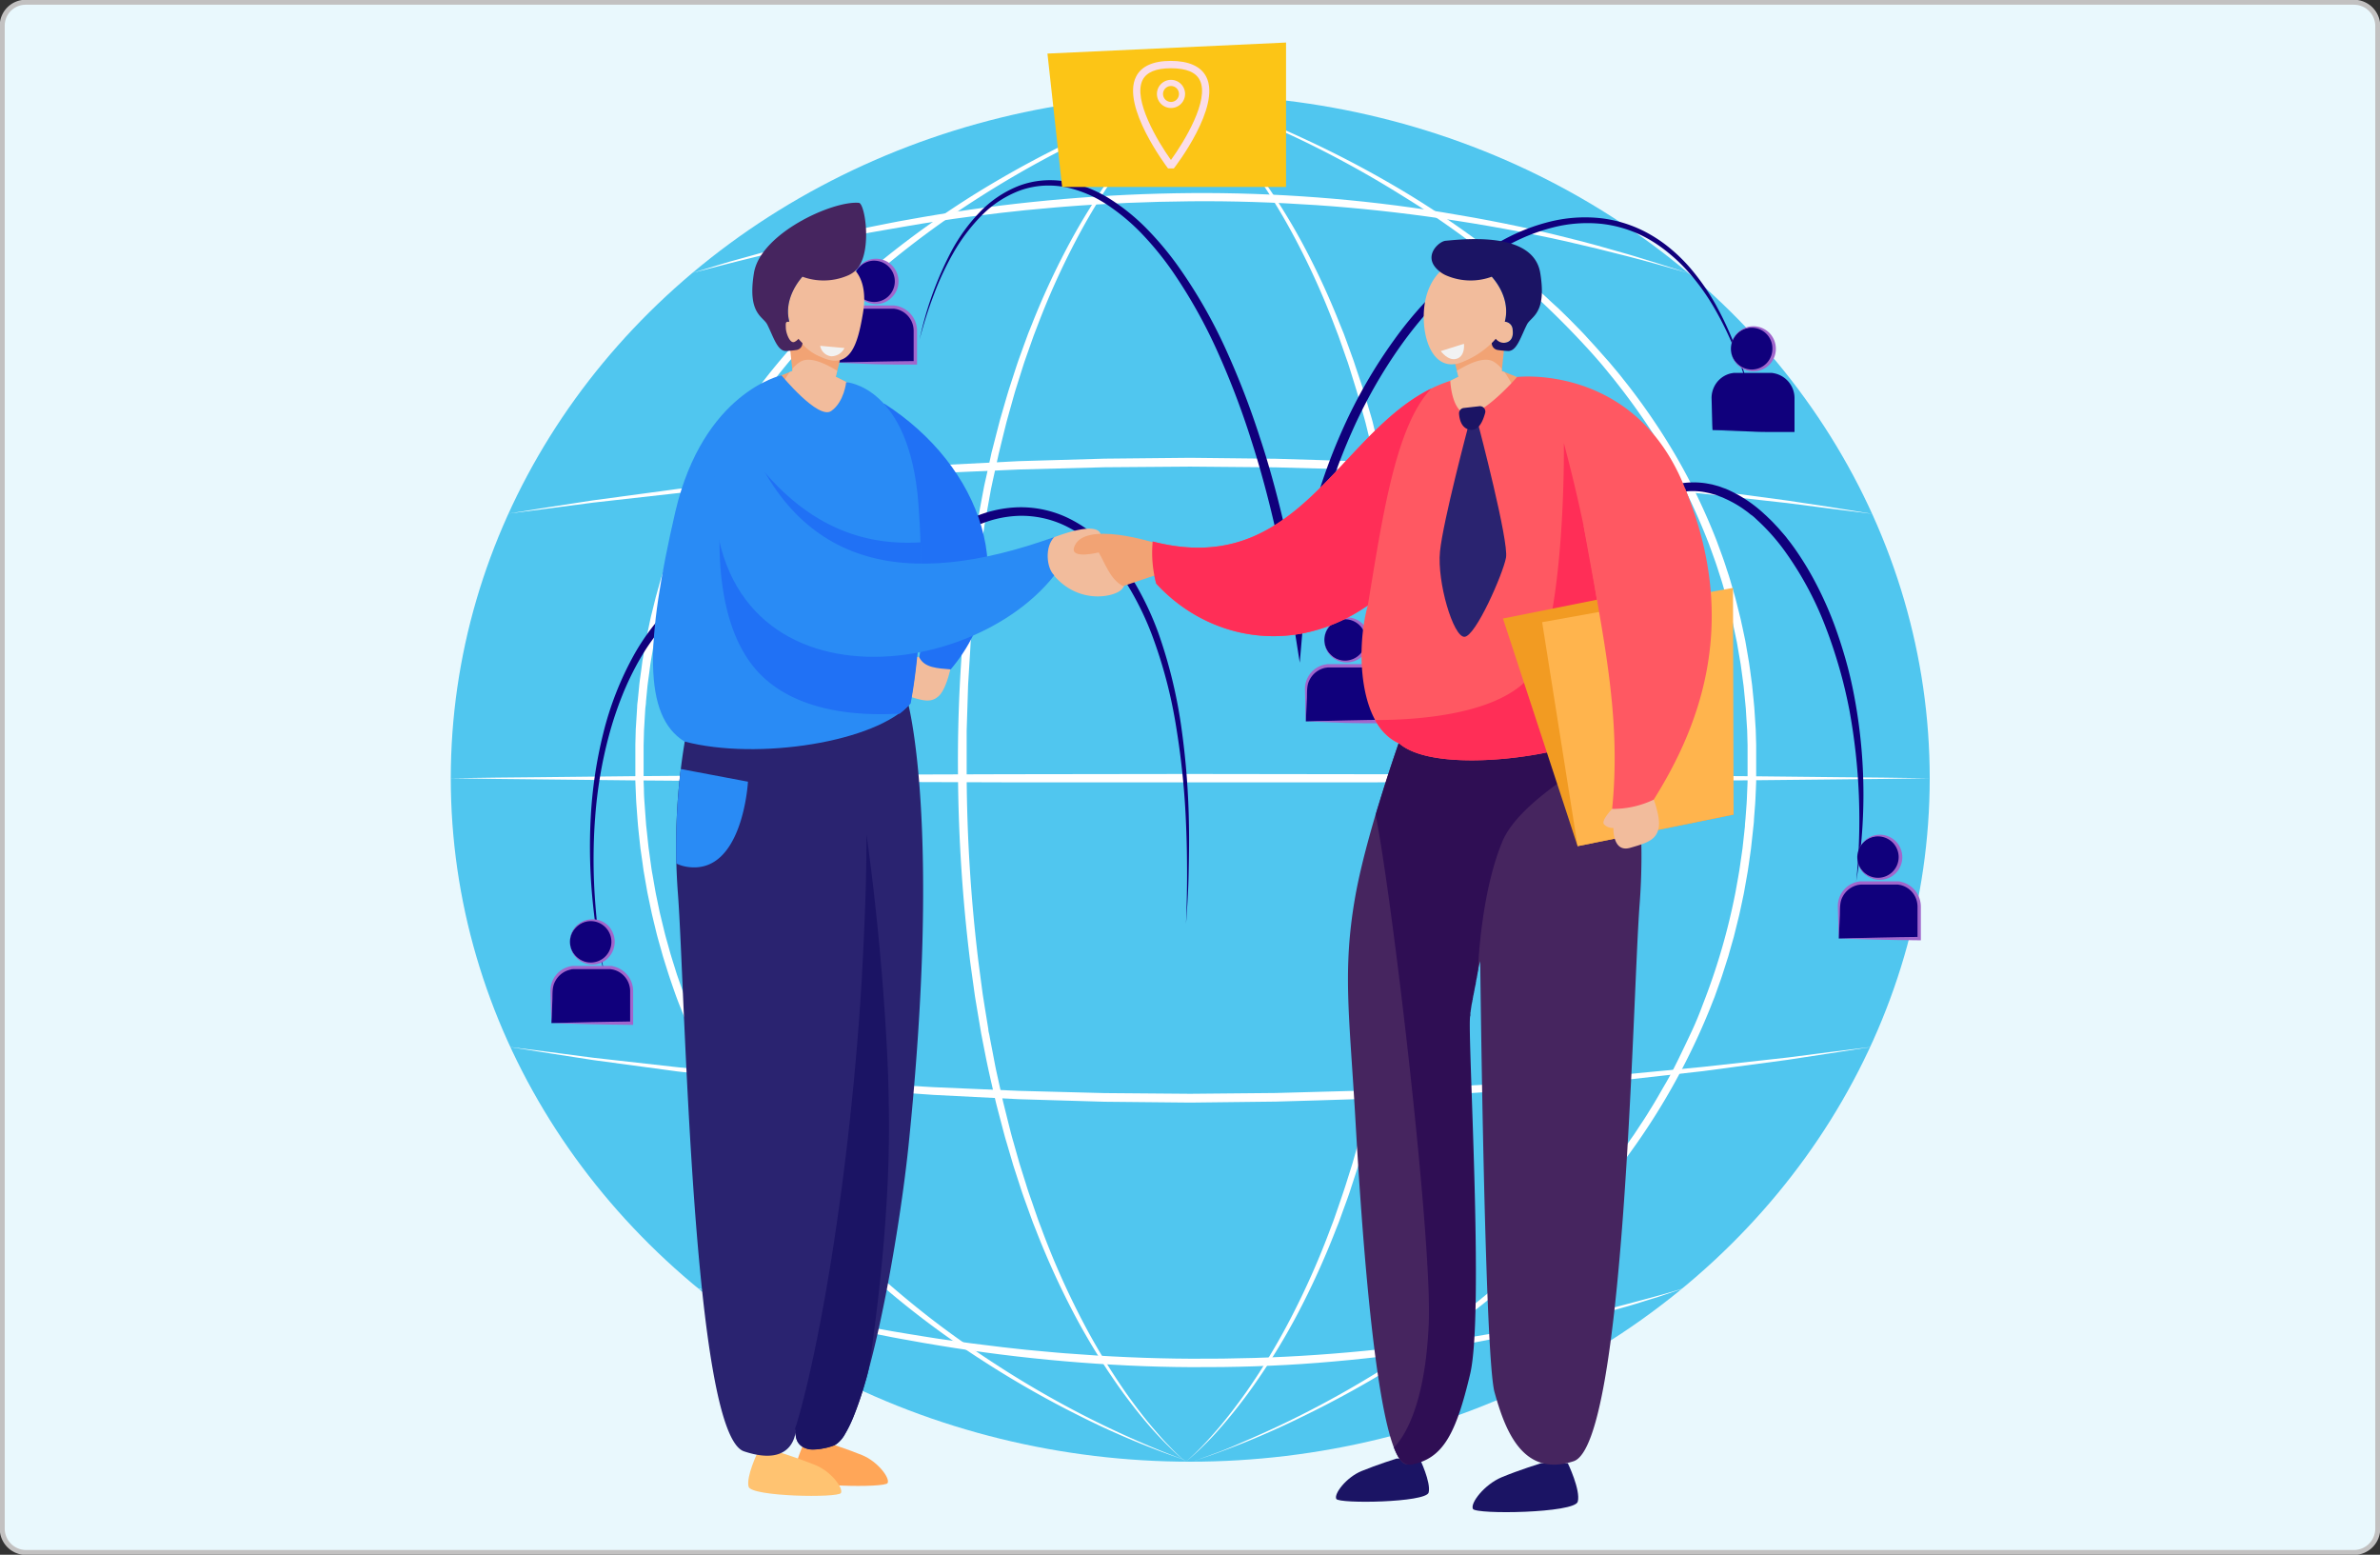 <svg id="a7f84fbf-c7ac-4c43-9ae5-0bc6a8441d77" xmlns="http://www.w3.org/2000/svg" viewBox="0 0 478.5 312.5"><rect x="0" y="0" width="478.5" height="312.5" fill="#333333" stroke="none"/><defs><style>.cls-1{fill:#e9f8fd;stroke:#c2c1c1;stroke-miterlimit:10;}.cls-2{fill:#50c6ef;}.cls-3{fill:#fff;}.cls-4{fill:#10007c;}.cls-5{fill:#a166cc;}.cls-6{fill:#dfaaff;}.cls-7{fill:#f2a374;}.cls-8{fill:#f2bc9c;}.cls-9{fill:#1b1464;}.cls-10{fill:#f2f2f2;}.cls-11{fill:#46255f;}.cls-12{fill:#2f0e54;}.cls-13{fill:#ff5862;}.cls-14{fill:#2a2370;}.cls-15{fill:#ff2e57;}.cls-16{fill:#ffa658;}.cls-17{fill:#ffc371;}.cls-18{fill:#2071f5;}.cls-19{fill:#298bf5;}.cls-20{fill:#fcc516;}.cls-21{fill:#fbdde8;}.cls-22{fill:#f29b22;}.cls-23{fill:#ffb44d;}</style></defs><path class="cls-1" d="M5.25.45h468a4.8,4.8,0,0,1,4.8,4.8v302a4.8,4.8,0,0,1-4.8,4.8H5.25a4.8,4.8,0,0,1-4.8-4.8V5.15A4.72,4.72,0,0,1,5.19.45Z"/><ellipse class="cls-2" cx="239.3" cy="156.43" rx="148.67" ry="137.37"/><path class="cls-3" d="M239.3,19.06a173.5,173.5,0,0,1,22.21,8.52,212.66,212.66,0,0,1,21.07,11.11,187.88,187.88,0,0,1,19.58,13.6q4.66,3.72,9.06,7.77c.72.69,1.46,1.35,2.17,2l2.14,2.09,2.09,2.13.52.54.51.54,1,1.1,1,1.09,1,1.12c.65.75,1.33,1.49,2,2.26l1.91,2.29,1.86,2.35q3.66,4.72,6.89,9.77t5.93,10.39q2.7,5.35,4.88,10.93c.68,1.88,1.41,3.74,2,5.65l.47,1.42c.07.24.15.48.22.72l.21.72.83,2.87c.27,1,.49,1.94.74,2.91l.36,1.45c.11.48.21,1,.32,1.46l.62,2.93.51,2.95c.08.49.17,1,.25,1.48l.21,1.48.4,3,.3,3,.14,1.49.1,1.49.19,3,.09,3,0,1.5c0,.5,0,1,0,1.49l0,3v.74l0,.75-.06,1.5c-.05,1-.08,2-.15,3l-.23,3c0,.49-.07,1-.12,1.49l-.16,1.48-.33,3-.42,3-.22,1.48-.26,1.48-.52,2.94-.62,2.93-.32,1.46-.36,1.46-.72,2.9-.82,2.88c-.14.48-.26,1-.42,1.44l-.45,1.42-.46,1.43c-.15.47-.3.95-.47,1.42l-1,2.81-.25.71-.28.69-.55,1.4a136.09,136.09,0,0,1-25.2,40.37,162.83,162.83,0,0,1-17.19,16.55,186.18,186.18,0,0,1-19.27,14,206.49,206.49,0,0,1-20.83,11.56,168.41,168.41,0,0,1-22.05,8.93c1.89-.62,3.74-1.32,5.59-2s3.67-1.49,5.49-2.28q5.46-2.34,10.77-5a204.63,204.63,0,0,0,20.57-11.86,189.06,189.06,0,0,0,19-14.18c3-2.57,5.95-5.21,8.76-8s5.54-5.63,8.15-8.59,5.08-6,7.44-9.2l.88-1.19c.3-.4.59-.79.87-1.2l1.7-2.42c.55-.82,1.08-1.65,1.63-2.47s1.07-1.66,1.58-2.5c1.06-1.66,2-3.38,3-5.08s1.9-3.46,2.76-5.23,1.71-3.55,2.55-5.34,1.58-3.61,2.26-5.45a129.57,129.57,0,0,0,6.59-22.67l.52-2.91.25-1.46.21-1.46.42-2.92.32-2.94.16-1.47c0-.49.07-1,.11-1.48l.22-2.94c.07-1,.09-2,.14-3l.06-1.47,0-.74v-.74l0-3c0-.5,0-1,0-1.48l0-1.48-.08-2.95-.19-2.95-.09-1.48-.14-1.47-.29-2.94-.39-2.92-.2-1.47c-.08-.48-.17-1-.25-1.45l-.5-2.91-.61-2.89c-.1-.48-.19-1-.3-1.45l-.36-1.43c-.24-1-.46-1.91-.72-2.86l-.81-2.84-.21-.71c-.07-.24-.15-.47-.22-.7l-.46-1.41c-.58-1.88-1.28-3.72-1.95-5.57-1.42-3.67-3-7.29-4.75-10.81s-3.72-6.95-5.81-10.3-4.37-6.56-6.76-9.7l-1.82-2.33-1.87-2.29c-.62-.77-1.28-1.5-1.93-2.25l-1-1.12-1-1.09a172.63,172.63,0,0,0-36.54-30A210.07,210.07,0,0,0,261.32,28q-5.37-2.55-10.87-4.81c-1.83-.75-3.67-1.48-5.53-2.17S241.2,19.65,239.3,19.06Z"/><path class="cls-3" d="M239.3,19.06c-1.87.6-3.72,1.27-5.56,2s-3.66,1.43-5.47,2.19c-3.63,1.51-7.2,3.14-10.74,4.86A205.24,205.24,0,0,0,197,39.59a184.7,184.7,0,0,0-19,13.86q-4.5,3.78-8.74,7.85c-2.82,2.72-5.55,5.54-8.13,8.48s-5.06,6-7.4,9.1-4.52,6.38-6.58,9.71-3.9,6.78-5.63,10.28l-1.25,2.65c-.41.88-.79,1.79-1.18,2.68l-.58,1.35-.54,1.36-.54,1.36c-.17.46-.36.91-.52,1.37l-1,2.76c-.17.46-.31.92-.46,1.39l-.45,1.39-.44,1.4c-.15.46-.27.94-.41,1.41l-.79,2.82-.69,2.84c-.12.48-.24.95-.34,1.43l-.3,1.43c-.19,1-.4,1.91-.58,2.87l-.49,2.89c-.08.48-.17,1-.23,1.44l-.19,1.46c-.13,1-.27,1.93-.38,2.9l-.28,2.92c0,.48-.1,1-.14,1.46l-.09,1.46-.17,2.92-.08,2.93,0,1.47c0,.49,0,1,0,1.46l0,2.94v.73l0,.73.06,1.47c0,1,.06,1.95.13,2.93l.21,2.92.11,1.46.16,1.46.31,2.91.4,2.91.2,1.45c.07.48.17,1,.25,1.44l.5,2.89c.18,1,.39,1.92.58,2.87l.3,1.44c.1.48.23.95.34,1.43l.69,2.84c.25,1,.52,1.89.78,2.83l.39,1.41.43,1.4c.3.93.58,1.87.88,2.8.65,1.84,1.26,3.7,2,5.51l.53,1.37.26.69.28.67,1.13,2.71c.39.89.81,1.78,1.21,2.67l.61,1.33.65,1.31.65,1.32c.21.44.42.88.66,1.31l1.37,2.59c.46.86,1,1.7,1.44,2.55l.73,1.28.76,1.25.76,1.25.38.63.4.62,1.6,2.46c1.1,1.61,2.19,3.24,3.35,4.81,2.3,3.17,4.71,6.25,7.27,9.22s5.21,5.85,8,8.63,5.64,5.44,8.59,8,6,5.06,9.11,7.44,6.32,4.65,9.57,6.84a201.33,201.33,0,0,0,20.29,12q5.23,2.69,10.64,5.07c1.79.79,3.6,1.56,5.43,2.29s3.66,1.43,5.52,2.06a164.28,164.28,0,0,1-21.8-9A200.86,200.86,0,0,1,197,273.13,179.74,179.74,0,0,1,178,259q-4.5-3.84-8.73-8t-8.11-8.63a136.14,136.14,0,0,1-24.54-40.33c-.74-1.84-1.36-3.72-2-5.58-.31-.94-.6-1.89-.9-2.83l-.44-1.42-.4-1.43c-.27-.95-.54-1.9-.8-2.86l-.7-2.88c-.11-.48-.24-1-.34-1.44l-.31-1.46c-.2-1-.41-1.93-.6-2.9l-.51-2.93c-.08-.49-.18-1-.25-1.46l-.2-1.47-.42-2.94-.32-2.95-.15-1.47-.12-1.48-.22-3c-.07-1-.09-2-.14-3l-.06-1.49,0-.74v-.74l0-3c0-.49,0-1,0-1.48l0-1.48.08-3,.19-3,.09-1.49c0-.49.09-1,.14-1.47l.29-3c.11-1,.26-2,.39-2.94l.19-1.47c.06-.49.16-1,.24-1.47l.5-2.93c.19-1,.4-1.94.6-2.91l.3-1.45c.11-.48.23-1,.35-1.44l.71-2.89.8-2.86c.14-.47.26-1,.42-1.42l.45-1.42.45-1.41q.23-.7.48-1.41l1-2.79a126.28,126.28,0,0,1,24.74-40.18c2.64-3,5.41-5.77,8.27-8.48s5.83-5.33,8.89-7.83a184.22,184.22,0,0,1,19.27-13.7,206,206,0,0,1,20.79-11.21A170,170,0,0,1,239.3,19.06Z"/><path class="cls-3" d="M238.44,19.06a42,42,0,0,1,3.54,3l.84.8.83.81c.55.54,1.08,1.11,1.61,1.67,2.12,2.27,4.1,4.65,6,7.1a128.82,128.82,0,0,1,10.12,15.6,151.93,151.93,0,0,1,7.9,16.85l.88,2.16.8,2.18.79,2.19.4,1.1.36,1.1L274,78.06c.45,1.48.87,3,1.31,4.46.22.75.45,1.49.65,2.24L276.5,87l.58,2.26.29,1.13.14.56.13.57,1,4.54.25,1.14.13.57.11.57.43,2.29.85,4.57.72,4.6.36,2.3c.07.38.12.77.16,1.15l.15,1.16.58,4.62a299.46,299.46,0,0,1,1.86,37.15,322.22,322.22,0,0,1-2.45,37.12l-.63,4.61c-.11.77-.21,1.54-.32,2.31l-.39,2.29-.76,4.59c-.06.38-.14.77-.21,1.15l-.23,1.14-.45,2.28c-.56,3-1.29,6.07-2,9.1-.09.37-.17.75-.27,1.13l-.3,1.13-.59,2.25c-.39,1.5-.76,3-1.22,4.49l-1.31,4.46-1.45,4.43c-.46,1.48-1,2.93-1.54,4.39l-.79,2.19c-.26.73-.57,1.45-.85,2.17a162.2,162.2,0,0,1-7.73,16.92,132.91,132.91,0,0,1-9.85,15.77c-1.85,2.49-3.77,4.92-5.84,7.24-1,1.15-2.09,2.28-3.2,3.36a44.22,44.22,0,0,1-3.46,3.1,44.13,44.13,0,0,0,3.37-3.19c1.07-1.11,2.09-2.27,3.1-3.44,2-2.36,3.87-4.82,5.66-7.34A132.64,132.64,0,0,0,260,264,160.38,160.38,0,0,0,267.47,247c.27-.72.56-1.43.81-2.16l.76-2.19c.5-1.46,1-2.9,1.48-4.38l1.39-4.41,1.26-4.45c.43-1.48.79-3,1.16-4.48l.57-2.24.28-1.13c.09-.37.16-.75.25-1.12l1-4.52c.35-1.5.6-3,.9-4.54l.43-2.27L278,208c.07-.38.14-.75.2-1.14l.73-4.56.37-2.29c.11-.76.2-1.53.3-2.29l.6-4.59a325.63,325.63,0,0,0,2.35-36.93l0-9.26-.29-9.25-.28-4.62-.14-2.31c-.05-.77-.08-1.54-.16-2.31l-.41-4.61c-.15-1.53-.25-3.07-.46-4.6l-.54-4.59-.14-1.15c0-.39-.09-.77-.15-1.15L279.6,110l-.69-4.57-.82-4.55-.41-2.28-.11-.57-.12-.56-.24-1.13-1-4.53-.12-.56-.14-.56-.28-1.13-.55-2.24-.55-2.25c-.19-.74-.41-1.48-.61-2.23-.43-1.48-.83-3-1.26-4.45L271.34,74l-.35-1.1-.39-1.09-.76-2.18-.77-2.18-.83-2.16a153.54,153.54,0,0,0-7.6-16.86,127.74,127.74,0,0,0-9.74-15.72c-1.84-2.48-3.77-4.9-5.83-7.2-.52-.57-1-1.16-1.56-1.71l-.8-.84-.82-.82A42.35,42.35,0,0,0,238.44,19.06Z"/><path class="cls-3" d="M238.44,19.06a43.94,43.94,0,0,0-3.44,3.1c-.27.28-.55.54-.82.82l-.8.84c-.54.55-1,1.14-1.57,1.71-2.06,2.3-4,4.72-5.82,7.2a125.36,125.36,0,0,0-9.74,15.72,153.54,153.54,0,0,0-7.6,16.86l-.83,2.16-.77,2.18-.77,2.18-.38,1.09-.35,1.1-1.39,4.41c-.44,1.48-.84,3-1.26,4.45-.2.75-.42,1.49-.61,2.23l-.56,2.25-.55,2.24-.27,1.13-.14.56-.12.56-1,4.53-.24,1.13-.12.56-.11.57-.41,2.28-.82,4.55-.69,4.57-.34,2.29c-.06.38-.11.76-.15,1.15l-.14,1.15-.55,4.59c-.2,1.53-.3,3.07-.45,4.6l-.42,4.61c-.08.77-.1,1.54-.15,2.31l-.14,2.31-.28,4.62-.29,9.25,0,9.26a323.32,323.32,0,0,0,2.34,36.93l.6,4.59c.11.76.2,1.53.31,2.29l.36,2.29.74,4.56c0,.39.12.76.2,1.14l.21,1.14.44,2.27c.29,1.51.55,3,.9,4.54l1,4.52c.08.37.16.75.25,1.12l.28,1.13.56,2.24c.38,1.49.73,3,1.17,4.48l1.26,4.45,1.39,4.41c.44,1.48,1,2.92,1.48,4.38l.76,2.19c.25.73.54,1.44.81,2.16A160.38,160.38,0,0,0,216.85,264a132.64,132.64,0,0,0,9.47,15.89c1.78,2.52,3.65,5,5.66,7.34,1,1.17,2,2.33,3.1,3.44a42.21,42.21,0,0,0,3.36,3.19,44.08,44.08,0,0,1-3.45-3.1c-1.11-1.08-2.17-2.21-3.21-3.36-2.06-2.32-4-4.75-5.83-7.24a132.91,132.91,0,0,1-9.85-15.77,162.27,162.27,0,0,1-7.74-16.92c-.28-.72-.58-1.44-.85-2.17l-.79-2.19c-.52-1.46-1.07-2.91-1.54-4.39l-1.44-4.43-1.31-4.46c-.46-1.49-.83-3-1.23-4.49l-.59-2.25-.29-1.13c-.1-.38-.18-.76-.27-1.13-.69-3-1.41-6.05-2-9.1l-.45-2.28-.22-1.14c-.08-.38-.15-.77-.21-1.15l-.77-4.59-.38-2.29c-.11-.77-.21-1.54-.32-2.31l-.64-4.61a324.48,324.48,0,0,1-2.45-37.12A301.42,301.42,0,0,1,194.5,119l.58-4.62.14-1.16c.05-.38.1-.77.16-1.15l.36-2.3.72-4.6.86-4.57.43-2.29.11-.57.12-.57.26-1.14,1-4.54.12-.57.15-.56.29-1.13.58-2.26.58-2.25c.2-.75.43-1.49.64-2.24.44-1.49.86-3,1.32-4.46l1.44-4.43.37-1.1.4-1.1.79-2.19.8-2.18.87-2.16a153.82,153.82,0,0,1,7.91-16.85,126.46,126.46,0,0,1,10.12-15.6c1.89-2.45,3.88-4.83,6-7.1.54-.56,1.06-1.13,1.62-1.67l.83-.81c.27-.27.56-.54.84-.8A40.36,40.36,0,0,1,238.44,19.06Z"/><path class="cls-3" d="M339.45,54.9c-2-.58-4.07-1.17-6.11-1.74s-4.08-1.13-6.13-1.65c-4.1-1.06-8.22-2.06-12.35-3q-12.39-2.76-25-4.58c-8.36-1.21-16.77-2.13-25.21-2.7s-16.88-.85-25.33-.77-16.9.42-25.33,1.09c-1.05.07-2.1.18-3.15.27l-3.16.29c-1.06.08-2.11.21-3.16.32l-3.15.34c-4.2.5-8.39,1-12.57,1.66-2.1.28-4.18.65-6.27,1s-4.17.71-6.25,1.08l-3.13.56-3.11.61-3.11.62-3.11.66c-2.07.43-4.14.86-6.2,1.35l-3.1.7-1.55.36-1.54.38c-2.05.51-4.11,1-6.16,1.54l-6.15,1.59,6.08-1.84c1-.32,2-.59,3.06-.88l3.06-.85,1.53-.43,1.54-.4,3.07-.81c2.05-.55,4.12-1,6.18-1.54l3.09-.73,3.11-.68,3.11-.69c1-.22,2.08-.42,3.12-.63l3.12-.62c1-.22,2.08-.38,3.13-.58,2.09-.36,4.17-.76,6.27-1.08C197,41.75,205.44,40.72,213.9,40s16.95-1.12,25.45-1.19,17,.23,25.46.87,16.92,1.63,25.3,3,16.7,3,24.94,5.09c4.12,1,8.21,2.16,12.28,3.34,1,.28,2,.61,3,.91l3,.93Z"/><path class="cls-3" d="M339.45,258.65c-2,.66-4,1.33-6,2l-3,.93c-1,.31-2,.64-3,.92-4.07,1.18-8.16,2.31-12.28,3.34q-12.36,3-24.94,5.09c-8.38,1.36-16.83,2.33-25.3,3s-17,.91-25.46.87-17-.46-25.45-1.19-16.89-1.78-25.27-3.17c-2.1-.32-4.18-.72-6.27-1.09-1.05-.19-2.09-.36-3.13-.57l-3.12-.62-3.12-.64-3.11-.68-3.11-.68-3.09-.73c-2.06-.51-4.13-1-6.18-1.54l-3.07-.81-1.54-.4-1.53-.43-3.06-.85c-1-.3-2.05-.56-3.06-.88l-6.08-1.84,6.15,1.59c2.05.54,4.11,1,6.16,1.54l1.54.38,1.55.36,3.1.7c2.06.49,4.13.92,6.2,1.35l3.11.66,3.11.61,3.11.62,3.13.56c2.08.37,4.16.76,6.25,1.08s4.17.7,6.27,1c4.18.62,8.37,1.16,12.57,1.65l3.15.35c1.05.11,2.1.24,3.16.32l3.16.29c1.05.09,2.1.2,3.15.27,8.43.67,16.88,1.05,25.33,1.09s16.9-.19,25.33-.78,16.85-1.49,25.21-2.69,16.7-2.74,25-4.58c4.13-.9,8.25-1.9,12.35-3,2.05-.52,4.08-1.11,6.13-1.65S337.41,259.23,339.45,258.65Z"/><path class="cls-3" d="M376.44,103.29l-8.54-1.07-8.53-1.1-17.1-1.9-17.12-1.63L308,96.23l-17.16-1.06-17.18-.76-17.18-.47-17.19-.15-17.19.13-17.18.45-17.18.75-17.16,1-17.14,1.35-17.12,1.64-17.1,1.92-8.52,1.12-8.54,1.09,8.5-1.35,8.5-1.31,17.06-2.3,17.11-1.93,17.15-1.57,17.18-1.22,17.19-.87,17.22-.5,17.22-.17,17.22.19c5.74.18,11.48.33,17.22.53l17.19.88q8.6.6,17.18,1.23c5.72.52,11.43,1,17.15,1.57l17.11,1.92,17.06,2.28,8.51,1.29Z"/><path class="cls-3" d="M376.44,210.4l-8.5,1.32-8.51,1.3-17.06,2.28-17.11,1.92c-5.72.54-11.43,1-17.15,1.57s-11.45.83-17.18,1.22l-17.19.89c-5.74.2-11.48.35-17.22.52l-17.22.2-17.22-.17-17.22-.51-17.19-.87-17.18-1.21-17.15-1.57-17.11-1.93-17.06-2.3-8.5-1.32-8.5-1.34,8.54,1.08,8.52,1.12,17.1,1.92,17.12,1.64,17.14,1.36,17.16,1,17.18.74,17.18.45,17.19.14,17.19-.16,17.18-.47,17.18-.76L308,217.45l17.14-1.35,17.12-1.64,17.1-1.89,8.53-1.1Z"/><path class="cls-3" d="M387.87,156.43l-9.3.13-9.29.1-18.58.19q-18.58.15-37.17.25c-12.39.08-24.78.1-37.17.15l-37.16,0-37.17,0c-12.39-.05-24.78-.06-37.17-.14L146.28,157l-18.59-.14-18.58-.2-9.29-.1-9.29-.13,9.29-.13,9.29-.09,18.58-.2,18.59-.14,18.58-.11c12.39-.08,24.78-.09,37.17-.14l37.17-.05,37.16.05c12.39,0,24.78.07,37.17.14s24.78.15,37.17.25l18.58.2,9.29.09Z"/><path class="cls-4" d="M352.26,80.81q-.66-2.43-1.43-4.81c-.52-1.59-1.08-3.17-1.69-4.72a66.05,66.05,0,0,0-4.27-9,45,45,0,0,0-5.82-8.06,33.16,33.16,0,0,0-3.61-3.4A28.68,28.68,0,0,0,331.35,48a24.76,24.76,0,0,0-9.3-3,27.85,27.85,0,0,0-9.75.7,38.49,38.49,0,0,0-9.15,3.61A52,52,0,0,0,295,54.92a68.32,68.32,0,0,0-7.17,6.86,82.89,82.89,0,0,0-6.23,7.73,99.46,99.46,0,0,0-9.8,17.28A118,118,0,0,0,262,125.21l-.68,8-1.26-8c-1-6.22-2.16-12.41-3.56-18.54s-3-12.22-4.94-18.21a161.89,161.89,0,0,0-6.7-17.61,102.66,102.66,0,0,0-9.18-16.38,62.54,62.54,0,0,0-5.9-7.26,41.16,41.16,0,0,0-7.1-6,24.07,24.07,0,0,0-8.46-3.59,18.05,18.05,0,0,0-4.58-.29,17.26,17.26,0,0,0-4.49.93,21.26,21.26,0,0,0-7.74,5,36.36,36.36,0,0,0-5.67,7.46,57.27,57.27,0,0,0-4,8.53,82.89,82.89,0,0,0-2.86,9,68.3,68.3,0,0,1,6.43-17.81,35.32,35.32,0,0,1,5.6-7.72,22,22,0,0,1,7.94-5.37,17.75,17.75,0,0,1,4.73-1.07,18.85,18.85,0,0,1,4.86.23,25.3,25.3,0,0,1,8.94,3.62,41.41,41.41,0,0,1,7.42,6.1,63.19,63.19,0,0,1,6.12,7.36,101.43,101.43,0,0,1,9.5,16.55A163.36,163.36,0,0,1,253.32,88c2,6,3.62,12.16,5.05,18.34S261,118.72,262,125l-1.94.07a120.15,120.15,0,0,1,3.34-19.94A115.16,115.16,0,0,1,270.07,86a100.85,100.85,0,0,1,10.11-17.53A76,76,0,0,1,294,53.71a53.88,53.88,0,0,1,8.47-5.62A39.39,39.39,0,0,1,312,44.46a29.33,29.33,0,0,1,10.19-.56,26,26,0,0,1,9.64,3.27A28.16,28.16,0,0,1,336,50.1a33.81,33.81,0,0,1,3.63,3.55A45.34,45.34,0,0,1,345.36,62a66.27,66.27,0,0,1,4.07,9.21C350,72.75,350.5,74.35,351,76S351.87,79.18,352.26,80.81Z"/><path class="cls-4" d="M121.94,198q-.94-4.12-1.65-8.31c-.47-2.78-.84-5.59-1.12-8.4a110.5,110.5,0,0,1-.4-17,88.83,88.83,0,0,1,2.5-16.83,63.87,63.87,0,0,1,6.22-15.88,45.78,45.78,0,0,1,4.91-7.07,31.51,31.51,0,0,1,6.44-5.8,20.66,20.66,0,0,1,8.11-3.31,16.23,16.23,0,0,1,4.46-.12,15.77,15.77,0,0,1,4.32,1.15,19.52,19.52,0,0,1,7.05,5.29,31.79,31.79,0,0,1,4.65,7.35,50.63,50.63,0,0,1,2.91,8.11,73.58,73.58,0,0,1,1.72,8.4h-1.92a77.22,77.22,0,0,1,2-9.75,66.86,66.86,0,0,1,3.3-9.41,56,56,0,0,1,4.79-8.76,47.22,47.22,0,0,1,3-4,42.56,42.56,0,0,1,3.46-3.65,32.44,32.44,0,0,1,8.32-5.7,24.24,24.24,0,0,1,9.85-2.35,22,22,0,0,1,9.9,2.17,27.42,27.42,0,0,1,8.09,6,41,41,0,0,1,5.89,8.07,60.35,60.35,0,0,1,4.14,9,98,98,0,0,1,4.66,19.19,156,156,0,0,1,1.5,19.65c.06,3.28,0,6.56-.07,9.84s-.28,6.55-.52,9.82c.13-3.27.21-6.55.21-9.83s-.05-6.55-.19-9.81a159.12,159.12,0,0,0-1.93-19.51,95.51,95.51,0,0,0-4.92-18.88,59.59,59.59,0,0,0-4.15-8.77,39.33,39.33,0,0,0-5.76-7.71,26.51,26.51,0,0,0-7.67-5.57,20.38,20.38,0,0,0-9.14-1.94,22.42,22.42,0,0,0-9.11,2.26,31.23,31.23,0,0,0-7.81,5.42,40.05,40.05,0,0,0-3.29,3.48,45.63,45.63,0,0,0-2.89,3.86,54.15,54.15,0,0,0-4.6,8.47,65.45,65.45,0,0,0-3.18,9.14,78.59,78.59,0,0,0-1.95,9.51l-.94,6.65-1-6.64a73.32,73.32,0,0,0-1.66-8.19,48.33,48.33,0,0,0-2.78-7.81,30.17,30.17,0,0,0-4.34-6.93,17.59,17.59,0,0,0-6.34-4.84,13.82,13.82,0,0,0-3.82-1,14.35,14.35,0,0,0-4,.07,19.12,19.12,0,0,0-7.46,3,30.27,30.27,0,0,0-6.16,5.43,43.7,43.7,0,0,0-4.83,6.76,57.2,57.2,0,0,0-3.65,7.51,71.45,71.45,0,0,0-2.66,8,88.26,88.26,0,0,0-2.78,16.57c-.22,2.8-.31,5.61-.31,8.43s.11,5.62.32,8.43.49,5.62.87,8.41S121.4,195.26,121.94,198Z"/><path class="cls-4" d="M373.2,177.11a122.23,122.23,0,0,0-1.38-34.39c-.55-2.81-1.2-5.61-2-8.37s-1.68-5.47-2.71-8.13a66.59,66.59,0,0,0-8-15.06,41.11,41.11,0,0,0-5.54-6.37c-.53-.47-1-1-1.6-1.37-.27-.22-.54-.45-.82-.65l-.85-.61a23.47,23.47,0,0,0-3.62-2c-.15-.07-.31-.15-.47-.21l-.48-.18-.48-.19-.24-.09-.25-.07-1-.28-1-.21a13.33,13.33,0,0,0-8,1l-.93.43-.9.52a9.74,9.74,0,0,0-.86.56l-.43.3-.21.15-.21.16a26.77,26.77,0,0,0-5.6,6.25,47.91,47.91,0,0,0-4,7.55,81.38,81.38,0,0,0-2.93,8.1l-.62,2.07c-.19.7-.37,1.4-.56,2.09l-.28,1-.26,1.05-.51,2.11c.47-2.85,1-5.7,1.7-8.51a78.37,78.37,0,0,1,2.57-8.32,47.76,47.76,0,0,1,3.83-7.88c.39-.62.8-1.24,1.22-1.85l.67-.88c.22-.29.44-.59.69-.87l.73-.84.18-.21.2-.2.39-.39.4-.4a5,5,0,0,1,.41-.38l.85-.74.21-.18.23-.17.45-.33a8.51,8.51,0,0,1,.93-.64l1-.59,1-.51a15.81,15.81,0,0,1,4.38-1.3,16.65,16.65,0,0,1,4.57.08l1.13.21,1.1.3.27.08.27.09.53.2.54.19c.18.06.34.15.52.22a27,27,0,0,1,7.43,5c.29.24.54.51.81.76s.54.52.79.78l.76.81.38.41.36.42c.48.56,1,1.11,1.42,1.7l.68.87.65.89a61.45,61.45,0,0,1,4.56,7.52,72.5,72.5,0,0,1,3.54,8c1,2.74,1.89,5.53,2.64,8.34s1.33,5.68,1.8,8.55A106.08,106.08,0,0,1,373.2,177.11Z"/><path class="cls-4" d="M266.27,128.63a4.34,4.34,0,1,0,4.34-4.34A4.34,4.34,0,0,0,266.27,128.63Z"/><path class="cls-5" d="M266.27,128.63a4.42,4.42,0,0,0,.34,1.65,4.31,4.31,0,0,0,1,1.38,4.1,4.1,0,0,0,3,1.12,4.18,4.18,0,0,0,2.84-1.31,4.08,4.08,0,0,0,1.13-2.84,4.13,4.13,0,0,0-1.13-2.84,4.18,4.18,0,0,0-2.84-1.31,4.11,4.11,0,0,0-3,1.12,4.27,4.27,0,0,0-1,1.37A4.52,4.52,0,0,0,266.27,128.63Zm0,0a4.52,4.52,0,0,1,7.63-3.29,4.55,4.55,0,0,1,1,1.49,4.56,4.56,0,0,1,0,3.6,4.49,4.49,0,0,1-2.57,2.44,4.64,4.64,0,0,1-1.76.28,4.57,4.57,0,0,1-3.11-1.42A4.48,4.48,0,0,1,266.27,128.63Z"/><path class="cls-4" d="M262.54,145h16.14v-6.44a4.78,4.78,0,0,0-4.78-4.78h-6.58a4.78,4.78,0,0,0-4.78,4.78Z"/><path class="cls-5" d="M262.54,145l8.15-.2,4-.08,4-.05-.33.33,0-4.31v-2.15a4.37,4.37,0,0,0-.45-1.92,4.45,4.45,0,0,0-3-2.38,3.85,3.85,0,0,0-.49-.08l-.5,0h-1.08l-2.15,0h-2.16l-1.07,0-.51,0-.5.07a4.59,4.59,0,0,0-3.14,2.39c-.68,1.22-.48,2.69-.57,4.1Zm0,0-.12-4.28-.06-2.19a5,5,0,0,1,.47-2.17,5,5,0,0,1,3.42-2.76l.56-.1.57,0h1.07l2.16,0h3.23l.57,0c.19,0,.39.05.58.09a5.08,5.08,0,0,1,3.52,2.76,5.22,5.22,0,0,1,.53,2.23v2.16l0,4.31v.33h-.32c-1.37,0-2.73,0-4.09,0l-4.06-.07Z"/><path class="cls-4" d="M171.6,56.55a4.34,4.34,0,1,0,4.34-4.33A4.34,4.34,0,0,0,171.6,56.55Z"/><path class="cls-5" d="M171.6,56.55a4.49,4.49,0,0,0,.35,1.66,4.15,4.15,0,1,0,6.83-4.5,4.15,4.15,0,0,0-5.87-.19,4.28,4.28,0,0,0-1,1.38A4.48,4.48,0,0,0,171.6,56.55Zm0,0a4.52,4.52,0,0,1,8.68-1.79,4.78,4.78,0,0,1,.37,1.79,4.83,4.83,0,0,1-.37,1.8,4.74,4.74,0,0,1-1.05,1.49,4.55,4.55,0,0,1-1.53,1,4.42,4.42,0,0,1-1.76.27,4.53,4.53,0,0,1-4.34-4.52Z"/><path class="cls-4" d="M167.87,72.89H184V66.45a4.78,4.78,0,0,0-4.78-4.78h-6.58a4.78,4.78,0,0,0-4.78,4.78Z"/><path class="cls-5" d="M167.87,72.89l8.15-.2,4-.07,4-.05-.33.32,0-4.31V66.43a4.59,4.59,0,0,0-.46-1.92,4.49,4.49,0,0,0-3-2.38l-.49-.08-.51,0h-3.23l-2.15,0H172.2c-.16,0-.33,0-.5.08a4.51,4.51,0,0,0-3.13,2.38c-.69,1.22-.48,2.69-.57,4.1Zm0,0-.12-4.27-.06-2.19a5,5,0,0,1,3.89-4.93l.56-.1.57,0,1.08,0h2.15l2.16,0h1.07l.58,0,.57.09a5.18,5.18,0,0,1,3.53,2.76,5.11,5.11,0,0,1,.52,2.24v2.15l0,4.31v.33H184l-4.09,0-4.06-.08Z"/><path class="cls-4" d="M348,70.11a4.34,4.34,0,1,0,4.34-4.34A4.34,4.34,0,0,0,348,70.11Z"/><path class="cls-5" d="M348,70.11a4.24,4.24,0,0,0,.34,1.65,4.28,4.28,0,0,0,1,1.38,4.15,4.15,0,0,0,7-3,4.15,4.15,0,0,0-8-1.66A4.29,4.29,0,0,0,348,70.11Zm0,0a4.52,4.52,0,0,1,8.67-1.8,4.64,4.64,0,0,1,.37,1.8,4.59,4.59,0,0,1-.37,1.79,4.44,4.44,0,0,1-2.58,2.45,4.51,4.51,0,0,1-4.86-1.14A4.48,4.48,0,0,1,348,70.11Z"/><path class="cls-4" d="M344.3,86.45h16.13V80a4.78,4.78,0,0,0-4.78-4.78h-6.57A4.78,4.78,0,0,0,344.3,80Z"/><path class="cls-4" d="M344.3,86.45l8.15-.2,4-.08,4,0-.32.33,0-4.31V80a4.46,4.46,0,0,0-3.48-4.3,4.17,4.17,0,0,0-.49-.08l-.5,0h-1.08l-2.15,0-2.16,0h-1.08l-.5,0-.5.07A4.59,4.59,0,0,0,345,78c-.68,1.22-.48,2.68-.57,4.1Zm0,0-.13-4.28L344.11,80a5.12,5.12,0,0,1,.48-2.17A5,5,0,0,1,348,75.05l.57-.1.56,0h1.08l2.16,0,2.15,0h1.08l.57,0a5.62,5.62,0,0,1,.57.09,5.1,5.1,0,0,1,4.05,5v2.16l0,4.31v.32h-.33l-4.08,0c-1.36,0-2.72,0-4.07-.08Z"/><circle class="cls-6" cx="171.64" cy="151.87" r="4.34"/><path class="cls-5" d="M167.3,151.87a4.47,4.47,0,0,0,.34,1.65,4.31,4.31,0,0,0,1,1.38,4.14,4.14,0,0,0,3,1.12,4.18,4.18,0,0,0,2.84-1.31,4.1,4.1,0,0,0,1.13-2.84,4.16,4.16,0,0,0-8-1.66A4.48,4.48,0,0,0,167.3,151.87Zm0,0a4.52,4.52,0,0,1,7.63-3.3,4.55,4.55,0,0,1,1,5.09,4.47,4.47,0,0,1-2.57,2.45,4.64,4.64,0,0,1-1.76.28,4.53,4.53,0,0,1-3.1-1.42A4.47,4.47,0,0,1,167.3,151.87Z"/><path class="cls-6" d="M163.57,168.2h16.14v-6.43a4.78,4.78,0,0,0-4.78-4.79h-6.58a4.78,4.78,0,0,0-4.78,4.79Z"/><path class="cls-5" d="M163.57,168.2l8.15-.19,4-.08,4-.05-.33.32,0-4.3v-2.16a4.36,4.36,0,0,0-.45-1.91,4.45,4.45,0,0,0-3-2.38c-.16,0-.32-.06-.49-.09l-.5,0h-1.08l-2.15,0-2.16,0h-1.07l-.51,0-.5.07a4.61,4.61,0,0,0-3.14,2.38c-.68,1.23-.48,2.69-.57,4.1Zm0,0-.12-4.27-.06-2.19a5,5,0,0,1,3.89-4.93l.56-.1.57,0h1.07l2.16,0,2.15,0h1.08l.57,0c.19,0,.39,0,.58.09a5.14,5.14,0,0,1,3.52,2.76,5.3,5.3,0,0,1,.53,2.24v2.16l0,4.3v.33h-.32l-4.09-.05-4.06-.08Z"/><path class="cls-4" d="M114.59,189.3a4.34,4.34,0,1,0,4.34-4.34A4.34,4.34,0,0,0,114.59,189.3Z"/><path class="cls-5" d="M114.59,189.3a4.29,4.29,0,0,0,.34,1.66,4,4,0,0,0,1,1.37,4.14,4.14,0,0,0,5.87-.18,4.16,4.16,0,0,0-2.84-7,4.14,4.14,0,0,0-3,1.12,4.31,4.31,0,0,0-1,1.38A4.24,4.24,0,0,0,114.59,189.3Zm0,0a4.48,4.48,0,0,1,1.23-3.1,4.52,4.52,0,0,1,6.4-.19,4.49,4.49,0,0,1,1,1.5,4.59,4.59,0,0,1,.37,1.79,4.64,4.64,0,0,1-.37,1.8,4.55,4.55,0,0,1-1,1.49,4.49,4.49,0,0,1-1.54,1,4.37,4.37,0,0,1-1.75.27,4.51,4.51,0,0,1-4.34-4.52Z"/><path class="cls-4" d="M110.86,205.64H127V199.2a4.78,4.78,0,0,0-4.78-4.78h-6.57a4.78,4.78,0,0,0-4.78,4.78Z"/><path class="cls-5" d="M110.86,205.64l8.15-.2,4-.07c1.33,0,2.66-.05,4-.05l-.32.32,0-4.31v-2.15a4.46,4.46,0,0,0-3.48-4.3l-.49-.08-.5,0h-3.23l-2.16,0h-1.58c-.17,0-.34,0-.5.08a4.55,4.55,0,0,0-3.14,2.38c-.68,1.22-.48,2.69-.57,4.1Zm0,0-.13-4.28-.06-2.18a5.13,5.13,0,0,1,.48-2.18,5,5,0,0,1,3.41-2.75,5.67,5.67,0,0,1,.57-.1l.56,0h3.24l2.15,0h1.08l.57,0c.19,0,.38,0,.57.09a5.12,5.12,0,0,1,4,5v2.15l0,4.31V206H127l-4.08-.05-4.07-.08Z"/><circle class="cls-4" cx="377.75" cy="172.31" r="4.34" transform="translate(-31.57 102.73) rotate(-14.87)"/><path class="cls-5" d="M373.42,172.31a4.19,4.19,0,0,0,1.3,3,4.16,4.16,0,1,0,3-7.19,4.21,4.21,0,0,0-3,1.12,4.19,4.19,0,0,0-1.3,3Zm0,0a4.53,4.53,0,0,1,4.33-4.53,4.58,4.58,0,0,1,3.3,1.23,4.57,4.57,0,0,1,1.41,3.3,4.57,4.57,0,0,1-1.41,3.29,4.52,4.52,0,0,1-7.63-3.29Z"/><path class="cls-4" d="M369.69,188.64h16.13V182.2a4.78,4.78,0,0,0-4.78-4.78h-6.57a4.78,4.78,0,0,0-4.78,4.78Z"/><path class="cls-5" d="M369.69,188.64l8.15-.19,4-.08,4-.05-.32.32,0-4.3v-2.16a4.59,4.59,0,0,0-.46-1.92,4.47,4.47,0,0,0-3-2.38l-.49-.08-.5,0h-1.08l-2.16,0-2.15,0h-1.08l-.51,0-.5.07a4.59,4.59,0,0,0-3.13,2.38c-.68,1.23-.48,2.69-.57,4.1Zm0,0-.13-4.27-.06-2.19a5,5,0,0,1,3.89-4.93l.56-.1.57,0h1.08l2.15,0,2.16,0H381l.57,0c.19,0,.38,0,.57.09a5.12,5.12,0,0,1,4.05,5v2.16l0,4.3V189h-.32l-4.08-.05-4.07-.08Z"/><polygon class="cls-7" points="291.8 70.13 293.22 75.73 284.92 79.9 296.41 86.89 307.44 82.7 305.16 75.84 301.93 74.57 302.98 64.55 294.94 65.62 291.8 70.13"/><path class="cls-8" d="M300.13,72.6c-2.12-1-5.36.83-7.22,1.92l.31,1.21-3.45,1.73,3.64,7.6,2.89,1.76,9.85-4.8a32.26,32.26,0,0,0-3.66-7.23l-.56-.22,0-.43A6,6,0,0,0,300.13,72.6Z"/><path class="cls-8" d="M286.28,62.52c.51-7.86,6.21-11.4,10.19-9.59,3.25,1.48,7.48,6.55,6.08,11.74a1.64,1.64,0,0,1,1.58,1.64c.34,2.6-1.68,2.87-2.62,2.41a2.31,2.31,0,0,1-.78-.62,17.61,17.61,0,0,1-6.35,4.51C288.41,75.35,285.89,68.45,286.28,62.52Z"/><path class="cls-9" d="M289.5,54.61a5.77,5.77,0,0,0,1.42.82,12.36,12.36,0,0,0,9,.19c2.05,2.32,3.53,5.66,2.62,9.05a1.64,1.64,0,0,1,1.58,1.64c.34,2.6-1.68,2.87-2.62,2.41a2.31,2.31,0,0,1-.78-.62c-.25.29-.51.58-.8.86h0a1.4,1.4,0,0,0,1.16,1.38,18.69,18.69,0,0,0,2.13.21c1.77.06,2.59-3,3.8-5.35.84-1.63,4-2.12,2.66-10.32-1.31-8-13.83-7-19.06-6.48C289.27,48.52,285.71,51.68,289.5,54.61Z"/><polygon class="cls-7" points="169.45 70.13 168.03 75.73 176.33 79.9 164.84 86.89 153.81 82.7 156.09 75.84 159.32 74.57 158.27 64.55 166.3 65.62 169.45 70.13"/><path class="cls-8" d="M161.12,72.6c2.12-1,5.36.83,7.21,1.92l-.3,1.21,3.44,1.73-3.63,7.6L165,86.82,155.09,82a32.5,32.5,0,0,1,3.67-7.23l.56-.22,0-.43A6,6,0,0,1,161.12,72.6Z"/><path class="cls-8" d="M173.49,63c1.63-9.59-4.73-11.9-8.71-10.09-3.25,1.48-7.48,6.55-6.09,11.74a1.51,1.51,0,0,0-1.57,1.64c0,1.2,1.68,2.87,2.62,2.41a2.31,2.31,0,0,0,.78-.62,9.65,9.65,0,0,0,4.6,3.7C171.09,74.54,172.49,68.88,173.49,63Z"/><path class="cls-10" d="M289.67,70.57l4.66-1.47s.31,2.43-1.43,3S289.67,70.57,289.67,70.57Z"/><path class="cls-10" d="M164.9,69.51l4.88.44a2.94,2.94,0,0,1-2.69,1.66A2.54,2.54,0,0,1,164.9,69.51Z"/><path class="cls-11" d="M171.74,54.61a5.53,5.53,0,0,1-1.41.82,12.36,12.36,0,0,1-9,.19c-2,2.32-3.54,5.66-2.63,9.05-.7,0-.76,0-.71,1.21,0,1,.82,3.3,1.76,2.84a2.31,2.31,0,0,0,.78-.62,10.6,10.6,0,0,0,.8.86h0a1.4,1.4,0,0,1-1.16,1.38,18.69,18.69,0,0,1-2.13.21c-1.77.06-2.59-3-3.8-5.35-.84-1.63-4-2.12-2.66-10.32,1.31-8,15.87-14.58,21.1-14.11C174,40.89,175.54,51.68,171.74,54.61Z"/><path class="cls-9" d="M315.21,294.1s2.62,5.43,2,7.74-20.5,2.6-21.08,1.45,2.31-4.91,5.78-6.36,7.95-2.83,7.95-2.83Z"/><path class="cls-9" d="M285.43,293.18s2.31,4.79,1.8,6.82-18.06,2.29-18.57,1.28,2-4.33,5.09-5.6,7-2.5,7-2.5Z"/><path class="cls-11" d="M327.65,147.63a127.05,127.05,0,0,1,2,34.08c-1.44,18.77-2.89,108.58-13.28,112s-13.87-6.64-15.89-13.86-2.88-86.64-2.88-86.64-2,7.51-2.6,11,2.88,59.78,0,71.91-5.49,17-11.84,18.2-9.53-49.68-10.69-69.89-2.6-29.46,0-44.19,11-37.25,11-37.25Z"/><path class="cls-12" d="M280.25,290.94c1.83-1.83,6.28-8,7-24.91S280,181.15,276.58,163.77h0c.2-.68.4-1.36.61-2h0c2.34-7.72,4.78-14.59,5.79-17.39v0c.08-.24.16-.45.22-.62h0l.08-.22,0,0c.05-.13.08-.23.11-.3v0l0-.07h0v0l44.19,4.62v0h0v.06c0,.09.05.26.1.51h0a1.18,1.18,0,0,1,0,.2h0c0,.08,0,.15,0,.24-5.83,3-22.09,11.84-25.62,20.33-4.34,10.4-4.87,25.2-4.87,25.2h0l0,.1,0,.14,0,.12,0,.15,0,.12a1.21,1.21,0,0,1-.05.18l0,.12c0,.09-.05.19-.07.29l0,.1-.06.25,0,.1-.06.26,0,.1-.09.37,0,.05-.08.32,0,.13c0,.09-.05.18-.07.27l0,.13c0,.1,0,.21-.08.31l0,.1c0,.13-.07.27-.1.41l0,.06c0,.12-.06.23-.08.35l0,.12c0,.1-.05.2-.08.31l0,.12-.09.39v0c0,.14-.06.28-.1.42l0,.11c0,.1-.05.21-.07.31l0,.13c0,.1-.05.21-.08.31l0,.1-.09.41v0c0,.12-.05.23-.08.35l0,.12-.06.27,0,.13-.06.3,0,.07c0,.12-.05.24-.07.36l0,.09c0,.08,0,.17-.05.25l0,.12c0,.08,0,.15,0,.23l0,.1c0,.1,0,.21-.05.3-.58,3.47,2.88,59.78,0,71.91s-5.49,17-11.84,18.2C282.11,294.53,281.14,293.27,280.25,290.94Z"/><path class="cls-13" d="M305,75.79c-.86,1-6.87,7.62-9.9,7.43-3.26-.2-3.52-6.67-3.52-6.67-21.89,7-28.72,40.35-59.85,32.29a23.64,23.64,0,0,0,.72,8.47C243,128.77,260.33,131.9,275,121.69c-2.44,8.7-1.84,24.29,6.33,27.76,7.65,6.63,35.92,2.25,41.73-2.55l1.13,17.86c2.24,1,7.14.41,8-2.25,0,0,10.72-12.75,10.81-38C343.19,71.49,305.09,75.71,305,75.79Z"/><path class="cls-14" d="M297.27,85.57s6.12,23.27,5.51,26.53S296.65,128,294.41,128s-5.51-11-4.9-17.14,5.72-25.31,5.72-25.31Z"/><path class="cls-9" d="M294.34,82a1.08,1.08,0,0,0-1,1.14c.08,1.18.5,3,2.25,3.25s2.58-1.86,3-3.39a1.08,1.08,0,0,0-1.16-1.35Z"/><path class="cls-15" d="M323.19,146.8c-.2-15.59-2.43-33.91-8.78-57.76,0,0,.41,27.55-4.49,42.86-3.63,11.36-23.44,12.83-33.43,12.83a10.23,10.23,0,0,0,4.86,4.72c7.65,6.63,35.92,2.25,41.73-2.55V147Z"/><path class="cls-8" d="M210,108.76s10.87-4.8,11.36-1.1c.24,1.91.53,3.84.53,3.84l3.93,4.9s.87,1.15-.57,2.3-6.88,2.42-11.57-1.3a12.59,12.59,0,0,1-2.58-2.78C209.91,113.34,209.81,111.17,210,108.76Z"/><path class="cls-7" d="M232.57,109.24s-14.86-4.88-16.63.8c-.77,2.44,4.95,1,4.95,1,1.24,2,2.24,5.39,4.9,6.77l6.78-2.29Z"/><path class="cls-15" d="M287.81,78.08c-19,9.31-26.8,38.33-56.06,30.76a23.64,23.64,0,0,0,.72,8.47C243,128.77,260.33,131.9,275,121.69c2.86-17.14,5.51-36.12,12.79-43.61Z"/><path class="cls-8" d="M184.72,132s-3.87.68-3.72,1.69a2.19,2.19,0,0,0,1,1.5s-2.69,3.65.46,4.68,4.79,1.45,6.31,0,2.35-5.59,2.35-5.59A7.69,7.69,0,0,1,184.72,132Z"/><path class="cls-16" d="M161.68,290s-2.3,4.79-1.79,6.82,18.06,2.29,18.57,1.27-2-4.32-5.09-5.59-7-2.5-7-2.5Z"/><path class="cls-17" d="M152.29,292s-2.3,4.79-1.79,6.82,18.06,2.29,18.57,1.27-2-4.32-5.09-5.59-7-2.5-7-2.5Z"/><path class="cls-14" d="M138.3,145.59a127.54,127.54,0,0,0-2,34.08c1.44,18.77,2.89,108.58,13.28,112.05S160,287.31,160,287.31s-1.23,6.13,7.55,3.27c6.14-2,13-40.07,15.1-60.21,6.74-65.1-.18-89.4-.18-89.4Z"/><path class="cls-18" d="M177.73,81.1C197.26,93.53,206,117,191.14,134.55c-2.61-.23-5.3-.29-6.33-2.45,3.27-16.94-3-35.39-11-45.3Z"/><path class="cls-19" d="M157.12,75.44s7.39,9,10,7.17,3-5.79,3-5.79,12.69.69,14.52,24.36-1.63,40.21-1.63,40.21c-6.74,7.75-30.72,11.53-45.41,7.65-8.35-5.18-7.84-20.08-1.84-46.12C141.4,78.77,157.12,75.44,157.12,75.44Z"/><path class="cls-18" d="M183.08,141.39s2.72-13,2.07-32.39c-11.25.72-21.83-3-31.34-14L146,93.73s-6.13,30.21,7.75,42.66c7.31,6.55,18.34,7.56,27.16,7.05A17.28,17.28,0,0,0,183.08,141.39Z"/><path class="cls-19" d="M144.2,89c-7.55,53.88,49.19,50.21,67.76,26.67-1.58-1.53-1.94-5.75,0-7.73-29.77,10.71-52.45,6.54-62.86-23.43Z"/><path class="cls-9" d="M167.81,290.48a5.66,5.66,0,0,0,2.13-2.31,24.71,24.71,0,0,0,1.57-3.18,70.53,70.53,0,0,0,2.51-7.34,24.67,24.67,0,0,0,.76-3.19c.14-.94.27-1.89.41-2.84q.45-3.21.85-6.42.94-7.45,1.59-15c.48-5.63.83-11.28,1-16.94.14-4.75.11-9.51,0-14.26s-.37-9.61-.68-14.4q-.44-6.75-1.06-13.48-.52-5.67-1.16-11.34-.45-4.08-1-8.16c-.17-1.29-.33-2.59-.52-3.88a1,1,0,0,0,0-.17q0,7.57-.29,15.15t-.72,15c-.29,4.83-.65,9.64-1.07,14.46q-.6,6.93-1.36,13.84-.72,6.56-1.59,13.1-.81,6-1.74,12.07-.85,5.48-1.84,10.92-.87,4.81-1.87,9.6c-.57,2.71-1.17,5.42-1.84,8.11q-.78,3.22-1.72,6.39c-.11.35-.43.94-.28,1.27l.14-.16a3.93,3.93,0,0,0,.34,2.48,3.55,3.55,0,0,0,3.32,1.55,9.94,9.94,0,0,0,1.81-.21A9.62,9.62,0,0,0,167.81,290.48Z"/><path class="cls-19" d="M136.87,154.57a132.84,132.84,0,0,0-.9,19,8,8,0,0,0,2.41.7c11,1.43,12-17.15,12-17.15Z"/><polygon class="cls-20" points="210.59 10.77 213.54 37.58 258.56 37.58 258.56 8.55 210.59 10.77"/><path class="cls-21" d="M236,33.85h-1.17c-.39-.51-9.38-12.48-6.44-18.41,1.05-2.12,3.42-3.2,7-3.2s6.09,1.09,7.15,3.24C245.51,21.43,236.41,33.35,236,33.85Zm-.59-20.13c-3,0-4.91.8-5.7,2.38-1.95,3.94,3,12.28,5.71,16.06,2.73-3.76,7.76-12.08,5.82-16C240.47,14.53,238.51,13.72,235.43,13.72Z"/><path class="cls-21" d="M235.43,21.71a2.83,2.83,0,1,1,2.83-2.83A2.83,2.83,0,0,1,235.43,21.71Zm0-4.42a1.6,1.6,0,1,0,1.6,1.59A1.59,1.59,0,0,0,235.43,17.29Z"/><polygon class="cls-22" points="302.17 124.32 317.18 170.08 348.54 163.73 342.77 116.2 302.17 124.32"/><polygon class="cls-23" points="310.05 125.06 317.18 170.08 348.54 163.73 348.42 118.17 310.05 125.06"/><path class="cls-8" d="M324.85,161.83s-3.12,3-2.36,3.86a2.43,2.43,0,0,0,1.89.73s-.2,5,3.34,4,5.29-1.64,5.75-4-1.32-6.59-1.32-6.59A8.55,8.55,0,0,1,324.85,161.83Z"/><path class="cls-13" d="M338.74,98.11c11.65,27.93,2.06,49.34-6.26,62.62a19,19,0,0,1-8.36,1.86C326,144,322.35,128,318.38,105.7Z"/></svg>
